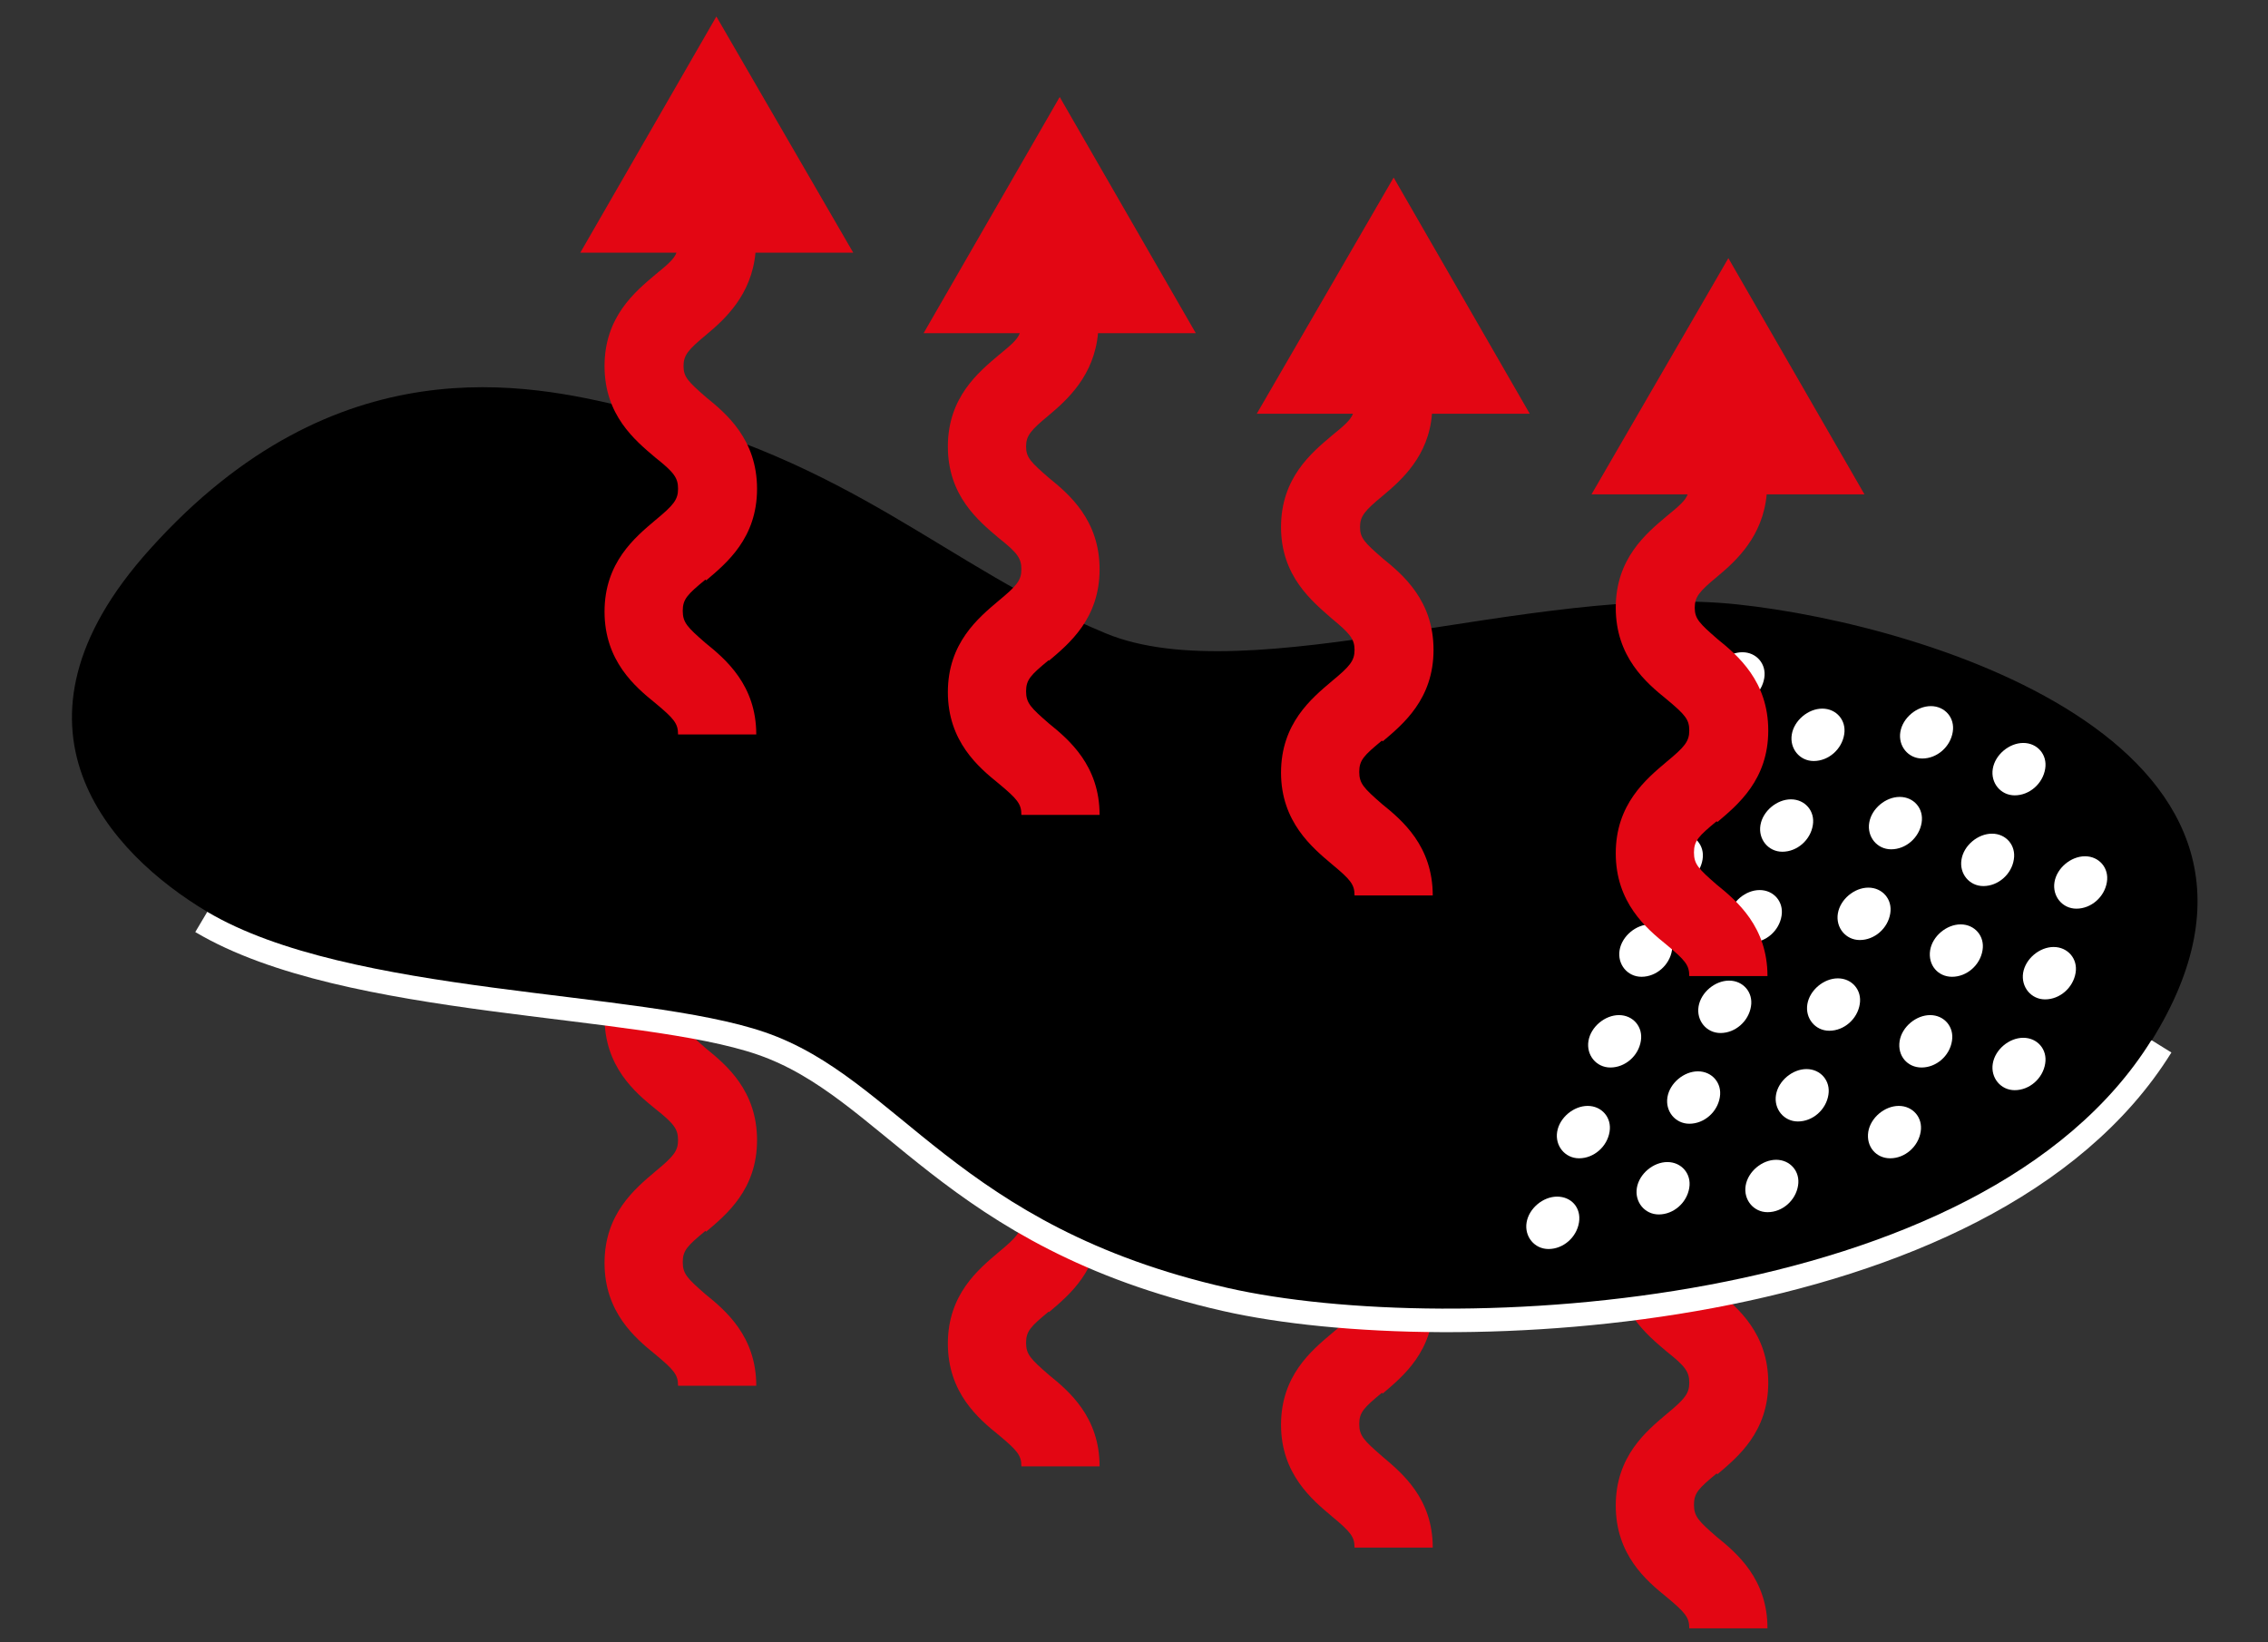 <svg xmlns="http://www.w3.org/2000/svg" fill="none" viewBox="0 0 29 21" height="21" width="29">
<rect x="0" y="0" width="29" height="21" fill="#333333" stroke="none"/>
<path fill="#E30613" d="M21.96 18.851C22.22 18.631 22.61 18.311 22.61 17.681C22.61 17.051 22.22 16.721 21.96 16.511C21.73 16.311 21.67 16.251 21.67 16.111C21.67 15.971 21.73 15.901 21.96 15.711C22.2 15.511 22.54 15.201 22.59 14.661H23.84L22.1 11.641L20.35 14.661H21.58C21.55 14.741 21.47 14.811 21.31 14.941C21.05 15.161 20.66 15.481 20.66 16.111C20.66 16.741 21.05 17.061 21.31 17.281C21.55 17.471 21.6 17.541 21.6 17.681C21.6 17.821 21.54 17.891 21.31 18.081C21.05 18.301 20.66 18.621 20.66 19.251C20.66 19.881 21.05 20.211 21.31 20.421C21.55 20.621 21.6 20.681 21.6 20.821H22.6C22.6 20.191 22.21 19.861 21.95 19.651C21.72 19.451 21.66 19.391 21.66 19.241C21.66 19.091 21.72 19.031 21.95 18.841"></path>
<path fill="#E30613" d="M17.68 17.819C17.94 17.599 18.33 17.279 18.33 16.649C18.33 16.019 17.94 15.689 17.68 15.479C17.45 15.279 17.39 15.219 17.39 15.079C17.39 14.939 17.45 14.869 17.68 14.679C17.92 14.479 18.27 14.169 18.31 13.629H19.56L17.82 10.609L16.07 13.629H17.3C17.27 13.709 17.19 13.779 17.03 13.909C16.77 14.129 16.38 14.449 16.38 15.079C16.38 15.709 16.78 16.029 17.03 16.249C17.26 16.439 17.32 16.509 17.32 16.649C17.32 16.789 17.26 16.859 17.03 17.049C16.77 17.269 16.38 17.589 16.38 18.219C16.38 18.849 16.78 19.179 17.03 19.389C17.27 19.589 17.32 19.649 17.32 19.789H18.32C18.32 19.159 17.93 18.839 17.67 18.619C17.44 18.419 17.38 18.359 17.38 18.209C17.38 18.059 17.44 17.999 17.67 17.809"></path>
<path fill="#E30613" d="M13.411 16.78C13.671 16.56 14.06 16.24 14.06 15.61C14.06 14.98 13.671 14.65 13.411 14.44C13.181 14.24 13.12 14.18 13.12 14.04C13.12 13.9 13.181 13.83 13.411 13.64C13.65 13.44 13.991 13.13 14.04 12.59H15.29L13.55 9.57L11.81 12.59H13.04C13.011 12.67 12.931 12.74 12.771 12.87C12.511 13.09 12.12 13.41 12.12 14.04C12.12 14.67 12.511 14.99 12.771 15.21C13.011 15.4 13.06 15.47 13.06 15.61C13.06 15.75 13.001 15.82 12.771 16.01C12.511 16.23 12.12 16.55 12.12 17.18C12.12 17.81 12.511 18.14 12.771 18.35C13.011 18.55 13.06 18.61 13.06 18.75H14.06C14.06 18.12 13.671 17.79 13.411 17.58C13.181 17.38 13.12 17.32 13.12 17.17C13.12 17.02 13.181 16.96 13.411 16.77"></path>
<path fill="#E30613" d="M9.03 15.749C9.29 15.529 9.68 15.209 9.68 14.579C9.68 13.949 9.29 13.619 9.03 13.409C8.8 13.209 8.74 13.149 8.74 13.009C8.74 12.869 8.8 12.799 9.03 12.609C9.27 12.409 9.61 12.099 9.66 11.559H10.91L9.16 8.539L7.42 11.559H8.65C8.62 11.639 8.54 11.709 8.38 11.839C8.12 12.059 7.73 12.379 7.73 13.009C7.73 13.639 8.12 13.969 8.38 14.179C8.62 14.369 8.67 14.439 8.67 14.579C8.67 14.719 8.61 14.789 8.38 14.979C8.12 15.199 7.73 15.519 7.73 16.149C7.73 16.779 8.12 17.109 8.38 17.319C8.62 17.519 8.67 17.579 8.67 17.719H9.67C9.67 17.089 9.28 16.759 9.02 16.549C8.79 16.349 8.73 16.289 8.73 16.139C8.73 15.989 8.79 15.929 9.02 15.739"></path>
<path stroke-width="0.6" stroke="white" d="M27.51 13.3C25.35 16.78 18.52 17.11 15.7 16.47C12.22 15.68 11.5 13.79 9.78 13.2C8.18 12.65 4.47 12.74 2.65 11.66"></path>
<path fill="black" d="M27.51 13.299C25.35 16.779 18.52 17.109 15.7 16.469C12.22 15.679 11.5 13.789 9.78 13.199C8.18 12.649 4.47 12.739 2.65 11.659C1.41 10.919 -0.13 9.289 1.92 7.019C4.3 4.369 6.77 4.909 8.01 5.209C10.94 5.899 12.07 7.239 14.14 8.099C15.98 8.859 19.63 7.449 22.22 7.729C24.67 7.989 29.84 9.569 27.51 13.309"></path>
<path fill="white" d="M22.601 15.5C22.791 15.5 22.961 15.35 22.991 15.16C23.021 14.98 22.891 14.83 22.711 14.83C22.531 14.83 22.351 14.98 22.321 15.16C22.291 15.34 22.421 15.5 22.601 15.5Z"></path>
<path fill="white" d="M22.989 14.34C23.179 14.34 23.349 14.19 23.379 14C23.409 13.82 23.279 13.67 23.099 13.67C22.919 13.67 22.739 13.82 22.709 14C22.679 14.18 22.809 14.34 22.989 14.34Z"></path>
<path fill="white" d="M23.39 13.18C23.58 13.18 23.75 13.03 23.78 12.84C23.81 12.66 23.68 12.51 23.5 12.51C23.32 12.51 23.14 12.66 23.11 12.84C23.08 13.02 23.21 13.18 23.39 13.18Z"></path>
<path fill="white" d="M23.78 12.02C23.97 12.02 24.14 11.87 24.17 11.68C24.2 11.5 24.07 11.35 23.89 11.35C23.71 11.35 23.53 11.5 23.5 11.68C23.47 11.86 23.6 12.02 23.78 12.02Z"></path>
<path fill="white" d="M24.181 10.86C24.371 10.86 24.541 10.71 24.571 10.52C24.601 10.339 24.471 10.19 24.291 10.19C24.111 10.19 23.931 10.339 23.901 10.52C23.871 10.7 24.001 10.86 24.181 10.86Z"></path>
<path fill="white" d="M24.579 9.699C24.769 9.699 24.939 9.549 24.969 9.359C24.999 9.179 24.869 9.029 24.689 9.029C24.509 9.029 24.329 9.179 24.299 9.359C24.269 9.539 24.399 9.699 24.579 9.699Z"></path>
<path fill="white" d="M21.21 15.529C21.4 15.529 21.57 15.379 21.6 15.189C21.63 15.009 21.5 14.859 21.32 14.859C21.14 14.859 20.96 15.009 20.93 15.189C20.9 15.369 21.03 15.529 21.21 15.529Z"></path>
<path fill="white" d="M21.601 14.369C21.791 14.369 21.961 14.219 21.991 14.029C22.021 13.849 21.891 13.699 21.711 13.699C21.531 13.699 21.351 13.849 21.321 14.029C21.291 14.209 21.421 14.369 21.601 14.369Z"></path>
<path fill="white" d="M21.999 13.209C22.189 13.209 22.359 13.059 22.389 12.869C22.419 12.689 22.289 12.539 22.109 12.539C21.929 12.539 21.749 12.689 21.719 12.869C21.689 13.049 21.819 13.209 21.999 13.209Z"></path>
<path fill="white" d="M22.39 12.051C22.58 12.051 22.75 11.901 22.78 11.711C22.81 11.531 22.68 11.381 22.5 11.381C22.32 11.381 22.14 11.531 22.11 11.711C22.08 11.891 22.21 12.051 22.39 12.051Z"></path>
<path fill="white" d="M22.79 10.891C22.98 10.891 23.15 10.741 23.18 10.551C23.21 10.371 23.08 10.221 22.9 10.221C22.72 10.221 22.54 10.371 22.51 10.551C22.48 10.731 22.61 10.891 22.79 10.891Z"></path>
<path fill="white" d="M23.191 9.731C23.381 9.731 23.551 9.581 23.581 9.391C23.611 9.211 23.481 9.061 23.301 9.061C23.121 9.061 22.941 9.211 22.911 9.391C22.881 9.571 23.011 9.731 23.191 9.731Z"></path>
<path fill="white" d="M19.8 15.971C19.99 15.971 20.16 15.821 20.19 15.631C20.22 15.441 20.09 15.301 19.91 15.301C19.73 15.301 19.55 15.451 19.52 15.631C19.49 15.811 19.62 15.971 19.8 15.971Z"></path>
<path fill="white" d="M20.191 14.811C20.381 14.811 20.551 14.661 20.581 14.471C20.611 14.291 20.481 14.141 20.301 14.141C20.121 14.141 19.941 14.291 19.911 14.471C19.881 14.651 20.011 14.811 20.191 14.811Z"></path>
<path fill="white" d="M20.591 13.65C20.781 13.65 20.951 13.501 20.981 13.31C21.011 13.13 20.881 12.98 20.701 12.98C20.521 12.98 20.341 13.13 20.311 13.31C20.281 13.491 20.411 13.65 20.591 13.65Z"></path>
<path fill="white" d="M20.989 12.49C21.179 12.49 21.349 12.34 21.379 12.15C21.409 11.97 21.279 11.82 21.099 11.82C20.919 11.82 20.739 11.97 20.709 12.15C20.679 12.33 20.809 12.49 20.989 12.49Z"></path>
<path fill="white" d="M21.38 11.33C21.57 11.33 21.74 11.18 21.77 10.99C21.8 10.81 21.67 10.66 21.49 10.66C21.31 10.66 21.13 10.81 21.1 10.99C21.07 11.17 21.2 11.33 21.38 11.33Z"></path>
<path fill="white" d="M21.78 10.17C21.97 10.17 22.14 10.02 22.17 9.83C22.2 9.65 22.07 9.5 21.89 9.5C21.71 9.5 21.53 9.65 21.5 9.83C21.47 10.01 21.6 10.17 21.78 10.17Z"></path>
<path fill="white" d="M22.169 9.01C22.359 9.01 22.529 8.86 22.559 8.67C22.589 8.49 22.459 8.34 22.279 8.34C22.099 8.34 21.919 8.49 21.889 8.67C21.859 8.85 21.989 9.01 22.169 9.01Z"></path>
<path fill="#E30613" d="M21.96 10.511C22.22 10.291 22.61 9.971 22.61 9.341C22.61 8.711 22.22 8.381 21.96 8.171C21.73 7.971 21.67 7.911 21.67 7.771C21.67 7.631 21.73 7.561 21.96 7.371C22.2 7.171 22.54 6.861 22.59 6.321H23.84L22.1 3.301L20.35 6.321H21.58C21.55 6.401 21.47 6.471 21.31 6.601C21.05 6.821 20.66 7.141 20.66 7.771C20.66 8.401 21.05 8.731 21.31 8.941C21.55 9.141 21.6 9.201 21.6 9.341C21.6 9.481 21.54 9.551 21.31 9.741C21.05 9.961 20.66 10.281 20.66 10.911C20.66 11.541 21.05 11.871 21.31 12.081C21.55 12.281 21.6 12.341 21.6 12.481H22.6C22.6 11.851 22.21 11.521 21.95 11.311C21.72 11.111 21.66 11.051 21.66 10.901C21.66 10.751 21.72 10.691 21.95 10.501"></path>
<path fill="#E30613" d="M17.68 9.48C17.94 9.26 18.33 8.94 18.33 8.31C18.33 7.68 17.94 7.35 17.68 7.14C17.45 6.94 17.39 6.88 17.39 6.74C17.39 6.6 17.45 6.53 17.68 6.34C17.92 6.14 18.27 5.83 18.31 5.29H19.56L17.82 2.27L16.07 5.29H17.3C17.27 5.37 17.19 5.44 17.03 5.57C16.77 5.79 16.38 6.11 16.38 6.74C16.38 7.37 16.78 7.69 17.03 7.91C17.26 8.1 17.32 8.17 17.32 8.31C17.32 8.45 17.26 8.52 17.03 8.71C16.77 8.93 16.38 9.25 16.38 9.88C16.38 10.509 16.78 10.839 17.03 11.05C17.27 11.249 17.32 11.309 17.32 11.45H18.32C18.32 10.819 17.93 10.489 17.67 10.28C17.44 10.079 17.38 10.02 17.38 9.87C17.38 9.72 17.44 9.66 17.67 9.47"></path>
<path fill="#E30613" d="M13.411 8.45C13.671 8.23 14.06 7.91 14.06 7.28C14.06 6.65 13.671 6.32 13.411 6.11C13.181 5.91 13.12 5.85 13.12 5.71C13.12 5.57 13.181 5.5 13.411 5.31C13.65 5.11 13.991 4.8 14.04 4.26H15.29L13.55 1.24L11.81 4.26H13.04C13.011 4.34 12.931 4.41 12.771 4.54C12.511 4.76 12.12 5.08 12.12 5.71C12.12 6.34 12.511 6.66 12.771 6.88C13.011 7.07 13.06 7.14 13.06 7.28C13.06 7.42 13.001 7.49 12.771 7.68C12.511 7.9 12.12 8.22 12.12 8.85C12.12 9.48 12.511 9.81 12.771 10.02C13.011 10.22 13.06 10.28 13.06 10.42H14.06C14.06 9.79 13.671 9.46 13.411 9.25C13.181 9.05 13.12 8.99 13.12 8.84C13.12 8.69 13.181 8.63 13.411 8.44"></path>
<path fill="#E30613" d="M9.03 7.421C9.29 7.201 9.68 6.881 9.68 6.251C9.68 5.621 9.29 5.291 9.03 5.081C8.8 4.881 8.74 4.821 8.74 4.681C8.74 4.541 8.8 4.471 9.03 4.281C9.27 4.081 9.61 3.771 9.66 3.231H10.91L9.16 0.211L7.42 3.231H8.65C8.62 3.311 8.54 3.381 8.38 3.511C8.12 3.731 7.73 4.051 7.73 4.681C7.73 5.311 8.12 5.631 8.38 5.851C8.62 6.041 8.67 6.111 8.67 6.251C8.67 6.391 8.61 6.461 8.38 6.651C8.12 6.871 7.73 7.191 7.73 7.821C7.73 8.451 8.12 8.781 8.38 8.991C8.62 9.191 8.67 9.251 8.67 9.391H9.67C9.67 8.761 9.28 8.431 9.02 8.221C8.79 8.021 8.73 7.961 8.73 7.811C8.73 7.661 8.79 7.601 9.02 7.411"></path>
<path fill="white" d="M24.169 14.811C24.359 14.811 24.529 14.661 24.559 14.471C24.589 14.291 24.459 14.141 24.279 14.141C24.099 14.141 23.919 14.291 23.889 14.471C23.859 14.661 23.989 14.811 24.169 14.811Z"></path>
<path fill="white" d="M24.57 13.65C24.759 13.65 24.93 13.501 24.959 13.31C24.989 13.13 24.86 12.98 24.68 12.98C24.5 12.98 24.32 13.13 24.29 13.31C24.259 13.501 24.39 13.65 24.57 13.65Z"></path>
<path fill="white" d="M24.96 12.49C25.15 12.49 25.32 12.34 25.35 12.15C25.38 11.97 25.25 11.82 25.07 11.82C24.89 11.82 24.71 11.97 24.68 12.15C24.65 12.34 24.78 12.49 24.96 12.49Z"></path>
<path fill="white" d="M25.36 11.33C25.55 11.33 25.721 11.18 25.75 10.99C25.78 10.81 25.651 10.66 25.471 10.66C25.291 10.66 25.11 10.81 25.081 10.99C25.05 11.17 25.18 11.33 25.36 11.33Z"></path>
<path fill="white" d="M25.761 10.17C25.951 10.17 26.121 10.02 26.151 9.83C26.181 9.65 26.051 9.5 25.871 9.5C25.691 9.5 25.511 9.65 25.481 9.83C25.451 10.01 25.581 10.17 25.761 10.17Z"></path>
<path fill="white" d="M25.761 13.94C25.951 13.94 26.121 13.79 26.151 13.6C26.181 13.419 26.051 13.27 25.871 13.27C25.691 13.27 25.511 13.419 25.481 13.6C25.451 13.78 25.581 13.94 25.761 13.94Z"></path>
<path fill="white" d="M26.149 12.779C26.34 12.779 26.509 12.629 26.54 12.439C26.57 12.259 26.439 12.109 26.259 12.109C26.079 12.109 25.899 12.259 25.869 12.439C25.84 12.619 25.97 12.779 26.149 12.779Z"></path>
<path fill="white" d="M26.55 11.619C26.74 11.619 26.91 11.469 26.94 11.279C26.97 11.099 26.84 10.949 26.66 10.949C26.48 10.949 26.3 11.099 26.27 11.279C26.24 11.459 26.37 11.619 26.55 11.619Z"></path>
</svg>
